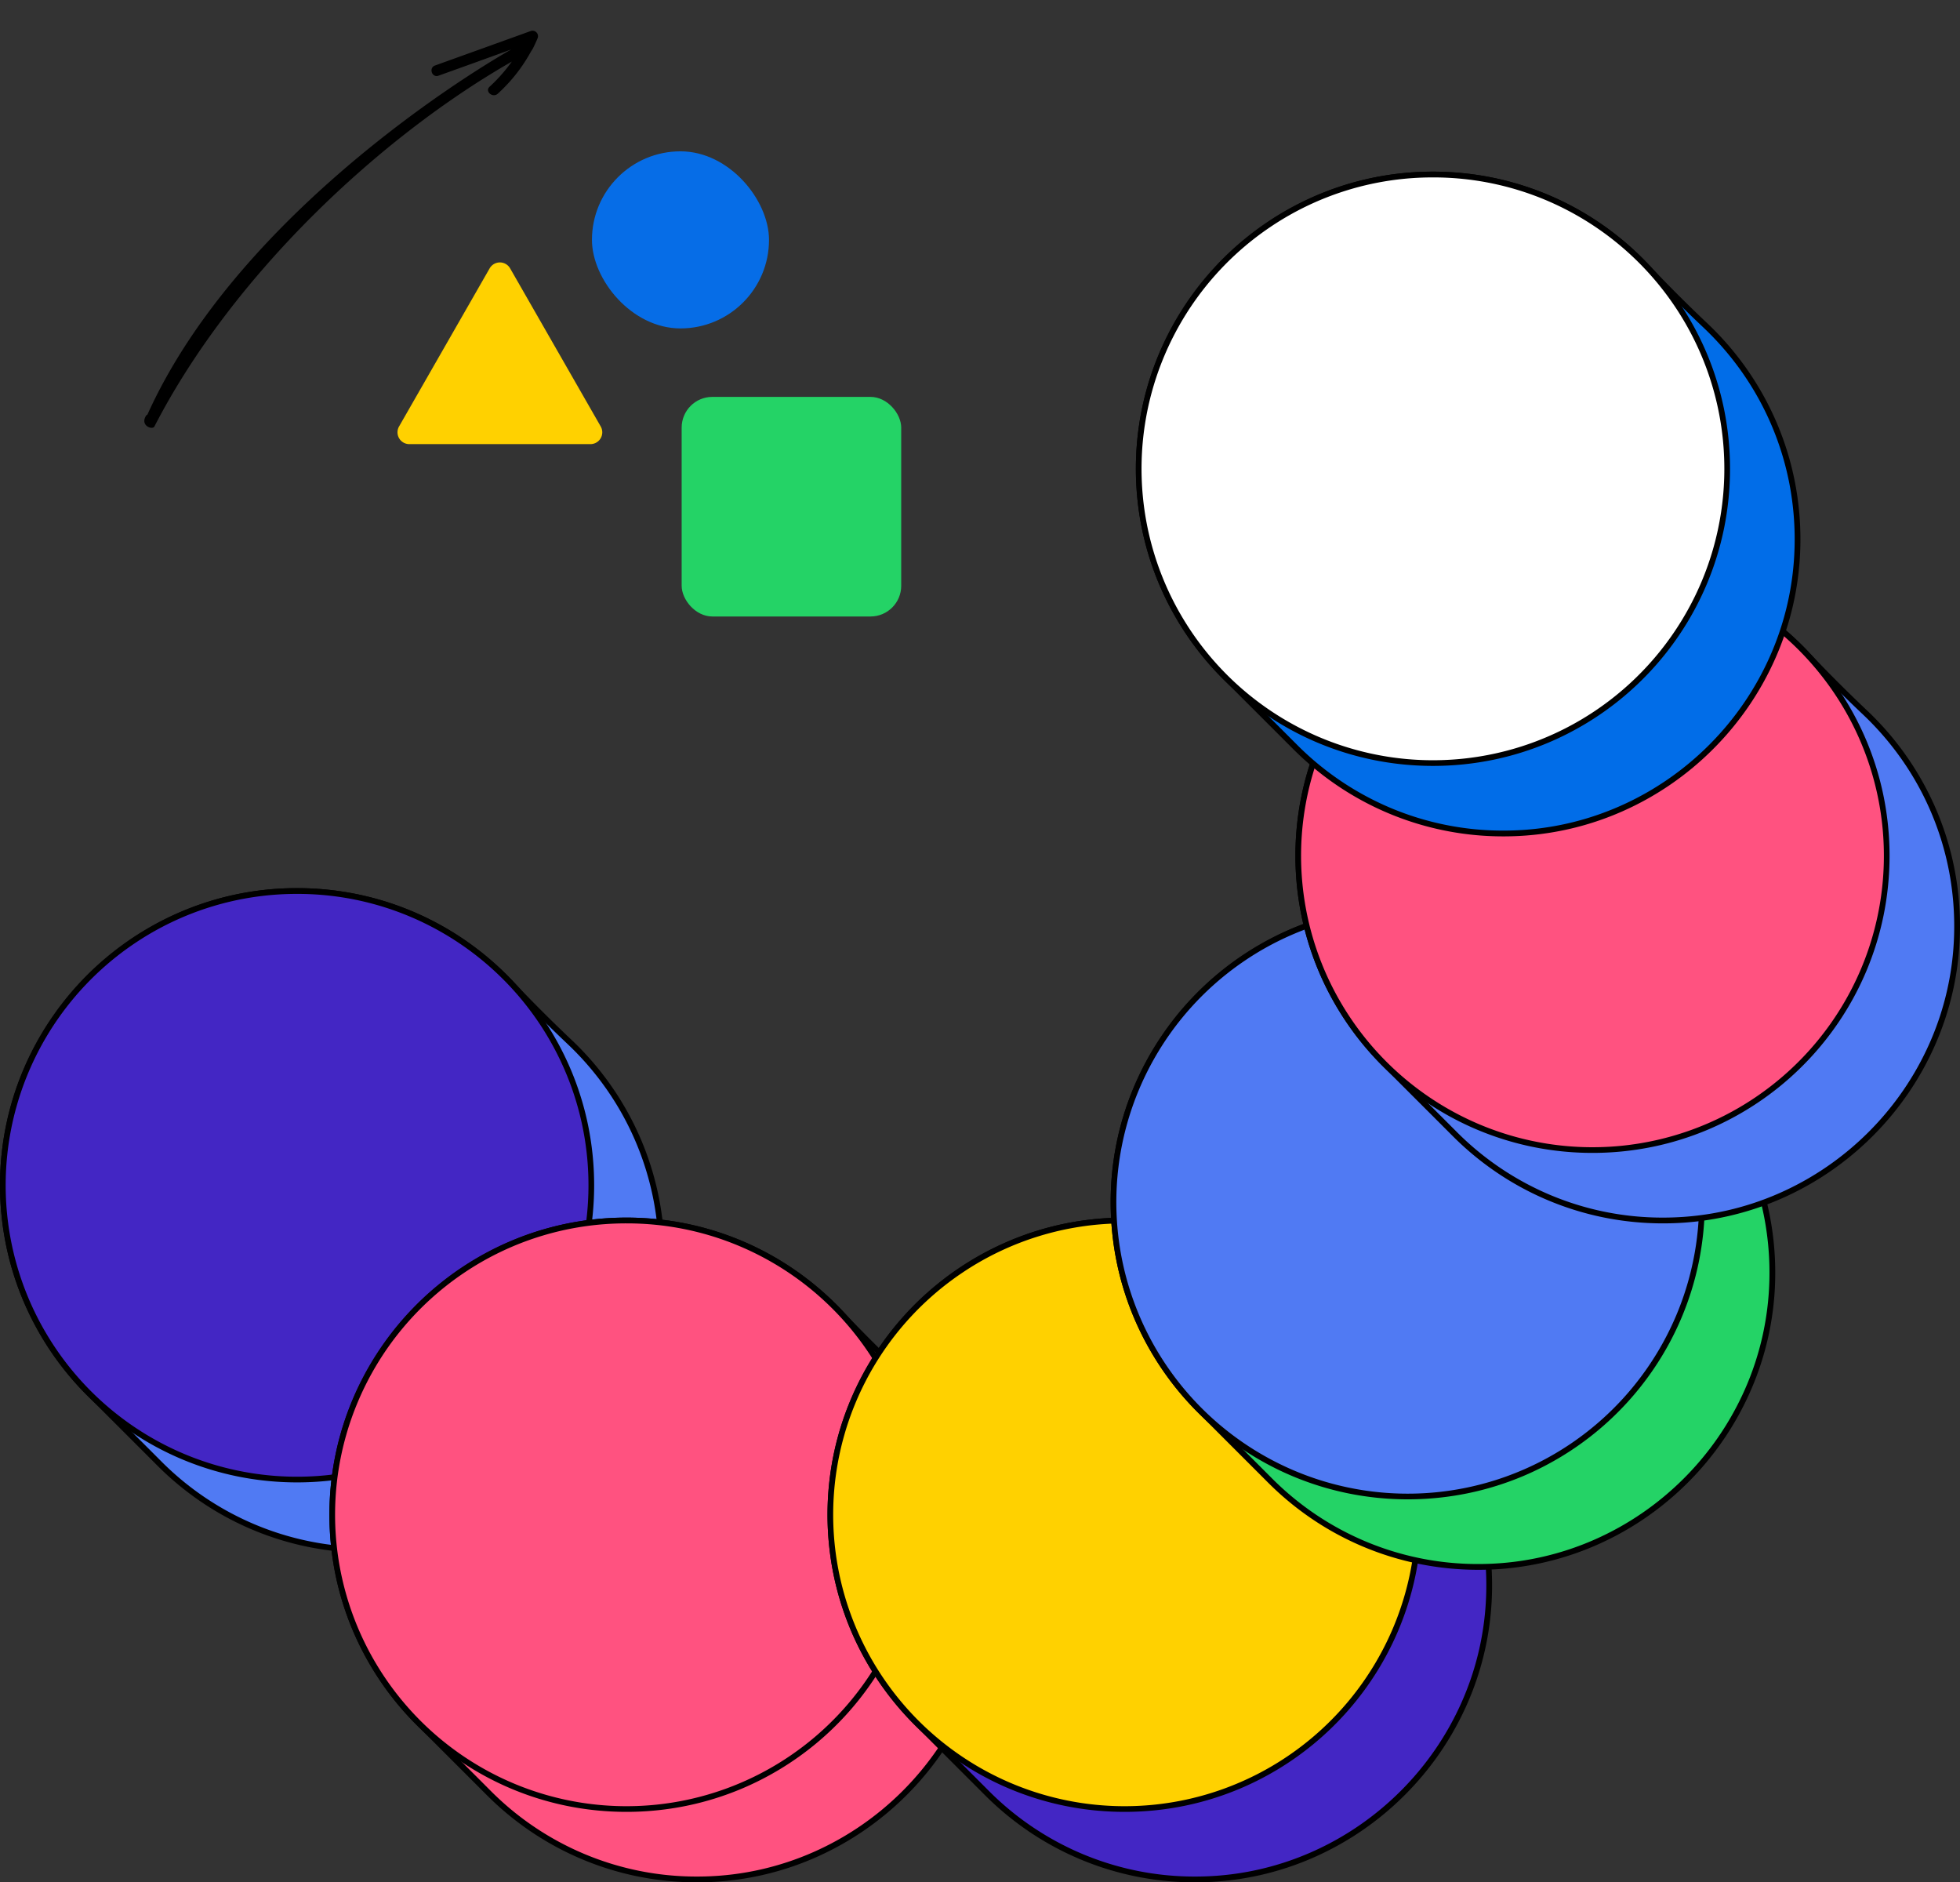 <svg xmlns="http://www.w3.org/2000/svg" xmlns:xlink="http://www.w3.org/1999/xlink" width="830.25" height="797.182" viewBox="0 0 830.25 797.182"><rect x="0" y="0" width="830.25" height="797.182" fill="#333333" stroke="none"/><defs><clipPath id="clip-path"><rect id="Rettangolo_6373" data-name="Rettangolo 6373" width="152.007" height="181.63" fill="none"></rect></clipPath></defs><g id="Raggruppa_86385" data-name="Raggruppa 86385" transform="translate(-294.25 -4273.913)"><g id="Raggruppa_86273" data-name="Raggruppa 86273" transform="translate(294.25 4650.037)"><path id="Tracciato_99720" data-name="Tracciato 99720" d="M215.155,67.414A124.184,124.184,0,0,0,121.04,28.428C55.391,30.267,1.889,83.76.05,149.409a124.19,124.19,0,0,0,36.458,91.658Q51.439,256,66.38,270.938A124.184,124.184,0,0,0,158.028,307.4c65.658-1.839,119.151-55.341,120.99-120.99a124.183,124.183,0,0,0-38.986-94.115q-12.783-12.08-24.877-24.877" transform="translate(1.227 -27.149)" fill="#507af3"></path><path id="Tracciato_99720_-_Contorno" data-name="Tracciato 99720 - Contorno" d="M154.947,309.145h0a126.655,126.655,0,0,1-25.353-2.558,125.091,125.091,0,0,1-44.985-18.941,126.76,126.76,0,0,1-18.618-15.368c-6.632-6.638-13.378-13.382-19.9-19.9l-9.969-9.967A125.988,125.988,0,0,1,8.5,200.862a125.125,125.125,0,0,1-7.182-24.6A127.136,127.136,0,0,1-.7,149.849a123.963,123.963,0,0,1,10.552-46.8A126.437,126.437,0,0,1,21.3,82.546,127.6,127.6,0,0,1,54.174,49.671a126.459,126.459,0,0,1,20.5-11.441,123.988,123.988,0,0,1,46.8-10.551c1.2-.034,2.421-.051,3.621-.051a126.527,126.527,0,0,1,26.257,2.747,125.1,125.1,0,0,1,46.272,20.278,126.826,126.826,0,0,1,18.889,16.4c8,8.47,16.358,16.823,24.828,24.828a126.083,126.083,0,0,1,29.483,42.354,125.033,125.033,0,0,1,7.706,25.363,126.964,126.964,0,0,1,2.181,27.323,123.985,123.985,0,0,1-10.551,46.8,126.455,126.455,0,0,1-11.442,20.5A127.6,127.6,0,0,1,225.847,287.1a126.451,126.451,0,0,1-20.5,11.443,123.986,123.986,0,0,1-46.806,10.552C157.344,309.128,156.136,309.145,154.947,309.145ZM125.1,30.076c-1.178,0-2.373.017-3.553.05A121.551,121.551,0,0,0,75.667,40.47,124,124,0,0,0,55.561,51.689,125.156,125.156,0,0,0,23.314,83.933a123.987,123.987,0,0,0-11.221,20.1,121.526,121.526,0,0,0-10.345,45.88,124.682,124.682,0,0,0,1.975,25.9,122.6,122.6,0,0,0,18.6,45.922,124.275,124.275,0,0,0,15.526,18.936l9.969,9.967c6.524,6.523,13.271,13.267,19.9,19.905A123.579,123.579,0,0,0,106.929,297a122.521,122.521,0,0,0,48.014,9.7h0c1.166,0,2.351-.017,3.522-.049A121.547,121.547,0,0,0,204.354,296.3a124,124,0,0,0,20.106-11.221,125.154,125.154,0,0,0,32.246-32.247,124,124,0,0,0,11.22-20.106,121.548,121.548,0,0,0,10.344-45.882,124.512,124.512,0,0,0-2.138-26.8,122.6,122.6,0,0,0-19.914-47.2,124.34,124.34,0,0,0-16.551-19.2c-8.5-8.036-16.89-16.422-24.926-24.926a123.67,123.67,0,0,0-40-28.25,122.6,122.6,0,0,0-23.887-7.71A124.072,124.072,0,0,0,125.1,30.076Z" transform="translate(0.753 -27.624)"></path><path id="Tracciato_99721" data-name="Tracciato 99721" d="M249.229,152.992A124.615,124.615,0,1,1,124.615,28.377,124.615,124.615,0,0,1,249.229,152.992" transform="translate(1.225 -27.152)" fill="#4326c4"></path><path id="Tracciato_99721_-_Contorno" data-name="Tracciato 99721 - Contorno" d="M125.089,279.305a126.761,126.761,0,0,1-25.36-2.557,125.156,125.156,0,0,1-45-18.935A126.2,126.2,0,0,1,9.14,202.449a125.213,125.213,0,0,1-7.333-23.623,127.054,127.054,0,0,1,0-50.719,125.157,125.157,0,0,1,18.936-45A126.2,126.2,0,0,1,76.107,37.517,125.217,125.217,0,0,1,99.73,30.184a127.054,127.054,0,0,1,50.719,0,125.156,125.156,0,0,1,45,18.936,126.2,126.2,0,0,1,45.591,55.364,125.212,125.212,0,0,1,7.333,23.623,127.054,127.054,0,0,1,0,50.719,125.158,125.158,0,0,1-18.936,45,126.2,126.2,0,0,1-55.364,45.591,125.215,125.215,0,0,1-23.623,7.333A126.761,126.761,0,0,1,125.089,279.305Zm0-249.229A122.809,122.809,0,0,0,56.1,51.148,123.754,123.754,0,0,0,11.4,105.438,123.226,123.226,0,0,0,22.772,222.454,123.754,123.754,0,0,0,77.061,267.16a123.226,123.226,0,0,0,117.016-11.376,123.754,123.754,0,0,0,44.706-54.289A123.226,123.226,0,0,0,227.407,84.479a123.754,123.754,0,0,0-54.289-44.706A122.616,122.616,0,0,0,125.089,30.076Z" transform="translate(0.75 -27.627)"></path></g><g id="Raggruppa_86272" data-name="Raggruppa 86272" transform="translate(433.785 4789.574)"><path id="Tracciato_99714" data-name="Tracciato 99714" d="M215.155,39.037A124.184,124.184,0,0,0,121.04.051C55.391,1.89,1.889,55.383.05,121.032a124.19,124.19,0,0,0,36.458,91.658q14.931,14.931,29.872,29.872a124.184,124.184,0,0,0,91.649,36.458c65.658-1.839,119.151-55.341,120.99-120.99a124.183,124.183,0,0,0-38.986-94.115q-12.783-12.08-24.877-24.877" transform="translate(1.227 1.227)" fill="#ff5280"></path><path id="Tracciato_99714_-_Contorno" data-name="Tracciato 99714 - Contorno" d="M154.947,280.768h0a126.654,126.654,0,0,1-25.353-2.558,125.089,125.089,0,0,1-44.984-18.941A126.76,126.76,0,0,1,65.988,243.9c-6.632-6.638-13.378-13.382-19.9-19.9l-9.969-9.967A125.988,125.988,0,0,1,8.5,172.485a125.125,125.125,0,0,1-7.182-24.6A127.136,127.136,0,0,1-.7,121.472a123.963,123.963,0,0,1,10.552-46.8A126.438,126.438,0,0,1,21.3,54.169,127.6,127.6,0,0,1,54.174,21.294a126.455,126.455,0,0,1,20.5-11.441A123.988,123.988,0,0,1,121.48-.7c1.2-.034,2.421-.051,3.621-.051A126.527,126.527,0,0,1,151.359,2a125.1,125.1,0,0,1,46.272,20.278,126.827,126.827,0,0,1,18.889,16.4c8,8.47,16.358,16.824,24.828,24.828a126.083,126.083,0,0,1,29.483,42.354,125.034,125.034,0,0,1,7.706,25.363,126.964,126.964,0,0,1,2.181,27.323,123.986,123.986,0,0,1-10.551,46.8,126.453,126.453,0,0,1-11.442,20.5,127.6,127.6,0,0,1-32.877,32.879,126.447,126.447,0,0,1-20.5,11.443,123.984,123.984,0,0,1-46.806,10.552C157.344,280.751,156.136,280.768,154.947,280.768ZM125.1,1.7c-1.178,0-2.373.017-3.553.05A121.551,121.551,0,0,0,75.667,12.093,124,124,0,0,0,55.561,23.312,125.155,125.155,0,0,0,23.314,55.556a123.988,123.988,0,0,0-11.221,20.1,121.526,121.526,0,0,0-10.345,45.88,124.682,124.682,0,0,0,1.975,25.9,122.6,122.6,0,0,0,18.6,45.922A124.275,124.275,0,0,0,37.848,212.3l9.969,9.967c6.524,6.523,13.271,13.267,19.9,19.905a123.581,123.581,0,0,0,39.209,26.449,122.521,122.521,0,0,0,48.014,9.7h0c1.167,0,2.351-.017,3.522-.049a121.548,121.548,0,0,0,45.885-10.345A124,124,0,0,0,224.46,256.7a125.154,125.154,0,0,0,32.246-32.247,124,124,0,0,0,11.22-20.106,121.548,121.548,0,0,0,10.344-45.882,124.512,124.512,0,0,0-2.138-26.8,122.6,122.6,0,0,0-19.914-47.2,124.341,124.341,0,0,0-16.551-19.2c-8.5-8.036-16.89-16.422-24.926-24.926a123.67,123.67,0,0,0-40-28.25,122.6,122.6,0,0,0-23.887-7.71A124.072,124.072,0,0,0,125.1,1.7Z" transform="translate(0.753 0.752)"></path><path id="Tracciato_99715" data-name="Tracciato 99715" d="M249.229,124.615A124.615,124.615,0,1,1,124.615,0,124.615,124.615,0,0,1,249.229,124.615" transform="translate(1.225 1.225)" fill="#ff5280"></path><path id="Tracciato_99715_-_Contorno" data-name="Tracciato 99715 - Contorno" d="M125.089,250.928a126.762,126.762,0,0,1-25.36-2.557,125.156,125.156,0,0,1-45-18.936A126.2,126.2,0,0,1,9.14,174.072a125.214,125.214,0,0,1-7.333-23.623,127.054,127.054,0,0,1,0-50.719,125.158,125.158,0,0,1,18.936-45A126.2,126.2,0,0,1,76.107,9.14,125.217,125.217,0,0,1,99.73,1.807a127.054,127.054,0,0,1,50.719,0,125.156,125.156,0,0,1,45,18.936,126.2,126.2,0,0,1,45.591,55.364,125.213,125.213,0,0,1,7.333,23.623,127.054,127.054,0,0,1,0,50.719,125.158,125.158,0,0,1-18.936,45,126.2,126.2,0,0,1-55.364,45.591,125.215,125.215,0,0,1-23.623,7.333A126.762,126.762,0,0,1,125.089,250.928Zm0-249.229A122.809,122.809,0,0,0,56.1,22.771,123.754,123.754,0,0,0,11.4,77.061,123.226,123.226,0,0,0,22.772,194.077a123.754,123.754,0,0,0,54.289,44.706,123.226,123.226,0,0,0,117.016-11.376,123.754,123.754,0,0,0,44.706-54.289A123.226,123.226,0,0,0,227.407,56.1,123.754,123.754,0,0,0,173.118,11.4,122.616,122.616,0,0,0,125.089,1.7Z" transform="translate(0.75 0.75)"></path></g><g id="Raggruppa_86271" data-name="Raggruppa 86271" transform="translate(644.777 4789.574)"><path id="Tracciato_99716" data-name="Tracciato 99716" d="M243.346,39.037A124.183,124.183,0,0,0,149.231.051C83.582,1.89,30.08,55.383,28.241,121.032A124.19,124.19,0,0,0,64.7,212.689Q79.63,227.621,94.58,242.561a124.163,124.163,0,0,0,91.64,36.458c65.658-1.839,119.151-55.341,120.99-120.99a124.152,124.152,0,0,0-38.986-94.115q-12.783-12.08-24.877-24.877" transform="translate(-26.967 1.227)" fill="#4326c4"></path><path id="Tracciato_99716_-_Contorno" data-name="Tracciato 99716 - Contorno" d="M183.138,280.768h0a125.153,125.153,0,0,1-70.33-21.5A126.79,126.79,0,0,1,94.188,243.9c-5.976-5.982-12.058-12.059-17.94-17.937Q70.276,220,64.308,214.03a125.987,125.987,0,0,1-27.62-41.545,125.125,125.125,0,0,1-7.182-24.6,127.136,127.136,0,0,1-2.014-26.409,123.963,123.963,0,0,1,10.552-46.8,126.441,126.441,0,0,1,11.443-20.5A127.6,127.6,0,0,1,82.365,21.294a126.457,126.457,0,0,1,20.5-11.441A123.988,123.988,0,0,1,149.671-.7c1.2-.034,2.421-.051,3.621-.051A126.527,126.527,0,0,1,179.55,2a125.1,125.1,0,0,1,46.272,20.278,126.828,126.828,0,0,1,18.889,16.4c8,8.469,16.357,16.823,24.828,24.828a126.012,126.012,0,0,1,29.486,42.354,125.02,125.02,0,0,1,7.7,25.363,127.009,127.009,0,0,1,2.179,27.323,123.984,123.984,0,0,1-10.551,46.8,126.452,126.452,0,0,1-11.442,20.5,127.6,127.6,0,0,1-32.877,32.879,126.447,126.447,0,0,1-20.5,11.443,123.984,123.984,0,0,1-46.806,10.552C185.535,280.751,184.327,280.768,183.138,280.768ZM153.293,1.7c-1.178,0-2.373.017-3.553.05a121.551,121.551,0,0,0-45.882,10.343A124,124,0,0,0,83.752,23.312,125.154,125.154,0,0,0,51.5,55.556a123.983,123.983,0,0,0-11.221,20.1,121.526,121.526,0,0,0-10.345,45.88,124.682,124.682,0,0,0,1.975,25.9,122.6,122.6,0,0,0,18.6,45.922A124.272,124.272,0,0,0,66.039,212.3q5.967,5.967,11.94,11.934c5.882,5.878,11.965,11.956,17.941,17.938a123.585,123.585,0,0,0,39.2,26.449,122.494,122.494,0,0,0,48.009,9.7h0c1.167,0,2.351-.017,3.522-.049a121.547,121.547,0,0,0,45.885-10.345A123.993,123.993,0,0,0,252.651,256.7,125.153,125.153,0,0,0,284.9,224.457a124,124,0,0,0,11.22-20.106,121.549,121.549,0,0,0,10.344-45.882,124.557,124.557,0,0,0-2.137-26.8,122.567,122.567,0,0,0-19.911-47.2,124.271,124.271,0,0,0-16.555-19.2c-8.5-8.037-16.891-16.423-24.926-24.926a123.67,123.67,0,0,0-40-28.25,122.6,122.6,0,0,0-23.887-7.71A124.072,124.072,0,0,0,153.293,1.7Z" transform="translate(-27.442 0.752)"></path><path id="Tracciato_99717" data-name="Tracciato 99717" d="M277.421,124.615A124.615,124.615,0,1,1,152.807,0,124.615,124.615,0,0,1,277.421,124.615" transform="translate(-26.962 1.225)" fill="#ffd100"></path><path id="Tracciato_99717_-_Contorno" data-name="Tracciato 99717 - Contorno" d="M153.281,250.928a126.762,126.762,0,0,1-25.36-2.557,125.156,125.156,0,0,1-45-18.936,126.2,126.2,0,0,1-45.591-55.364A125.217,125.217,0,0,1,30,150.449a127.054,127.054,0,0,1,0-50.719,125.156,125.156,0,0,1,18.936-45A126.2,126.2,0,0,1,104.3,9.14a125.216,125.216,0,0,1,23.623-7.333,127.054,127.054,0,0,1,50.719,0,125.156,125.156,0,0,1,45,18.936,126.2,126.2,0,0,1,45.591,55.364,125.215,125.215,0,0,1,7.333,23.623,127.054,127.054,0,0,1,0,50.719,125.156,125.156,0,0,1-18.936,45,126.2,126.2,0,0,1-55.364,45.591,125.214,125.214,0,0,1-23.623,7.333A126.762,126.762,0,0,1,153.281,250.928Zm0-249.229A122.808,122.808,0,0,0,84.293,22.771,123.753,123.753,0,0,0,39.587,77.061,123.226,123.226,0,0,0,50.963,194.077a123.754,123.754,0,0,0,54.289,44.706,123.226,123.226,0,0,0,117.016-11.376,123.753,123.753,0,0,0,44.706-54.289A123.226,123.226,0,0,0,255.6,56.1,123.753,123.753,0,0,0,201.31,11.4,122.617,122.617,0,0,0,153.281,1.7Z" transform="translate(-27.436 0.75)"></path></g><rect id="Rettangolo_6371" data-name="Rettangolo 6371" width="93" height="93" rx="13" transform="translate(583 4442)" fill="#24d366"></rect><rect id="Rettangolo_6372" data-name="Rettangolo 6372" width="75" height="75" rx="37.5" transform="translate(545 4338)" fill="#066de7"></rect><path id="Poligono_1" data-name="Poligono 1" d="M42.662,7.568a5,5,0,0,1,8.676,0L89.709,74.514A5,5,0,0,1,85.371,82H8.629a5,5,0,0,1-4.338-7.486Z" transform="translate(459 4380)" fill="#ffd100"></path><g id="Raggruppa_86270" data-name="Raggruppa 86270" transform="translate(764.72 4657.213)"><g id="Raggruppa_85777" data-name="Raggruppa 85777" transform="translate(0 0)"><path id="Tracciato_99718" data-name="Tracciato 99718" d="M271.538,39.037A124.178,124.178,0,0,0,177.432.051c-65.658,1.839-119.16,55.332-121,120.981a124.19,124.19,0,0,0,36.458,91.658q14.931,14.931,29.872,29.872a124.184,124.184,0,0,0,91.649,36.458c65.658-1.839,119.151-55.341,120.99-120.99a124.183,124.183,0,0,0-38.986-94.115q-12.783-12.08-24.877-24.877" transform="translate(-55.159 1.227)" fill="#24d366"></path><path id="Tracciato_99718_-_Contorno" data-name="Tracciato 99718 - Contorno" d="M211.33,280.768h0a126.655,126.655,0,0,1-25.353-2.558,125.089,125.089,0,0,1-44.984-18.941A126.758,126.758,0,0,1,122.371,243.9c-6.632-6.638-13.378-13.382-19.9-19.9L92.5,214.03a125.987,125.987,0,0,1-27.62-41.545,125.128,125.128,0,0,1-7.182-24.6,127.134,127.134,0,0,1-2.014-26.409,123.961,123.961,0,0,1,10.552-46.8,126.433,126.433,0,0,1,11.443-20.5,127.6,127.6,0,0,1,32.88-32.876A126.467,126.467,0,0,1,131.065,9.852,124.01,124.01,0,0,1,177.872-.7c1.2-.034,2.421-.051,3.621-.051A126.489,126.489,0,0,1,207.745,2a125.1,125.1,0,0,1,46.269,20.278,126.828,126.828,0,0,1,18.889,16.4c8,8.47,16.358,16.824,24.828,24.828a126.083,126.083,0,0,1,29.483,42.354,125.03,125.03,0,0,1,7.706,25.363,126.96,126.96,0,0,1,2.181,27.323,123.986,123.986,0,0,1-10.551,46.8,126.452,126.452,0,0,1-11.442,20.5,127.6,127.6,0,0,1-32.877,32.879,126.447,126.447,0,0,1-20.5,11.443,123.985,123.985,0,0,1-46.806,10.552C213.727,280.751,212.519,280.768,211.33,280.768ZM181.493,1.7c-1.177,0-2.372.017-3.552.05a121.573,121.573,0,0,0-45.887,10.343,124.012,124.012,0,0,0-20.108,11.219A125.153,125.153,0,0,0,79.7,55.556a123.979,123.979,0,0,0-11.221,20.1,121.523,121.523,0,0,0-10.345,45.88,124.679,124.679,0,0,0,1.975,25.9,122.6,122.6,0,0,0,18.6,45.922A124.273,124.273,0,0,0,94.231,212.3l9.969,9.967c6.524,6.523,13.271,13.267,19.9,19.905a123.581,123.581,0,0,0,39.209,26.449,122.521,122.521,0,0,0,48.014,9.7h0c1.167,0,2.351-.017,3.522-.049a121.547,121.547,0,0,0,45.885-10.345A123.99,123.99,0,0,0,280.843,256.7a125.153,125.153,0,0,0,32.246-32.247,124,124,0,0,0,11.22-20.106,121.547,121.547,0,0,0,10.344-45.882,124.51,124.51,0,0,0-2.138-26.8,122.6,122.6,0,0,0-19.914-47.2,124.343,124.343,0,0,0-16.551-19.2c-8.5-8.036-16.89-16.422-24.926-24.926a123.678,123.678,0,0,0-40-28.25,122.586,122.586,0,0,0-23.884-7.71A124.034,124.034,0,0,0,181.493,1.7Z" transform="translate(-55.634 0.752)"></path><path id="Tracciato_99719" data-name="Tracciato 99719" d="M305.613,124.615A124.615,124.615,0,1,1,181,0,124.615,124.615,0,0,1,305.613,124.615" transform="translate(-55.154 1.225)" fill="#507af3"></path><path id="Tracciato_99719_-_Contorno" data-name="Tracciato 99719 - Contorno" d="M181.473,250.928a126.762,126.762,0,0,1-25.36-2.557,125.157,125.157,0,0,1-45-18.936,126.2,126.2,0,0,1-45.591-55.364,125.214,125.214,0,0,1-7.333-23.623,127.054,127.054,0,0,1,0-50.719,125.157,125.157,0,0,1,18.936-45A126.2,126.2,0,0,1,132.491,9.14a125.216,125.216,0,0,1,23.623-7.333,127.054,127.054,0,0,1,50.719,0,125.156,125.156,0,0,1,45,18.936,126.2,126.2,0,0,1,45.591,55.364,125.215,125.215,0,0,1,7.333,23.623,127.053,127.053,0,0,1,0,50.719,125.157,125.157,0,0,1-18.936,45,126.2,126.2,0,0,1-55.364,45.591,125.215,125.215,0,0,1-23.623,7.333A126.762,126.762,0,0,1,181.473,250.928Zm0-249.229a122.808,122.808,0,0,0-68.988,21.072A123.754,123.754,0,0,0,67.779,77.061,123.226,123.226,0,0,0,79.156,194.077a123.754,123.754,0,0,0,54.289,44.706,123.226,123.226,0,0,0,117.016-11.376,123.754,123.754,0,0,0,44.706-54.289A123.226,123.226,0,0,0,283.791,56.1,123.754,123.754,0,0,0,229.5,11.4,122.616,122.616,0,0,0,181.473,1.7Z" transform="translate(-55.629 0.75)"></path></g></g><g id="Raggruppa_86275" data-name="Raggruppa 86275" transform="translate(842.982 4510.498)"><path id="Tracciato_99724" data-name="Tracciato 99724" d="M271.538,67.414a124.178,124.178,0,0,0-94.106-38.986c-65.658,1.839-119.16,55.332-121,120.981a124.19,124.19,0,0,0,36.458,91.658Q107.822,256,122.763,270.938A124.184,124.184,0,0,0,214.412,307.4c65.658-1.839,119.151-55.341,120.99-120.99a124.183,124.183,0,0,0-38.986-94.115q-12.783-12.08-24.877-24.877" transform="translate(-55.159 -27.147)" fill="#507af3"></path><path id="Tracciato_99724_-_Contorno" data-name="Tracciato 99724 - Contorno" d="M211.33,309.145h0a126.655,126.655,0,0,1-25.353-2.558,125.092,125.092,0,0,1-44.985-18.941,126.76,126.76,0,0,1-18.618-15.368c-6.632-6.638-13.378-13.382-19.9-19.9L92.5,242.407a125.988,125.988,0,0,1-27.62-41.545,125.127,125.127,0,0,1-7.182-24.6,127.134,127.134,0,0,1-2.014-26.409,123.961,123.961,0,0,1,10.552-46.8,126.435,126.435,0,0,1,11.443-20.5A127.6,127.6,0,0,1,110.56,49.67a126.465,126.465,0,0,1,20.506-11.441,124.01,124.01,0,0,1,46.807-10.551c1.2-.034,2.421-.051,3.621-.051a126.49,126.49,0,0,1,26.252,2.747,125.1,125.1,0,0,1,46.269,20.278,126.828,126.828,0,0,1,18.889,16.4c8,8.47,16.358,16.823,24.828,24.828a126.083,126.083,0,0,1,29.483,42.354,125.03,125.03,0,0,1,7.706,25.363,126.96,126.96,0,0,1,2.181,27.323,123.985,123.985,0,0,1-10.551,46.8,126.455,126.455,0,0,1-11.442,20.5A127.6,127.6,0,0,1,282.23,287.1a126.452,126.452,0,0,1-20.5,11.443,123.986,123.986,0,0,1-46.806,10.552C213.727,309.128,212.519,309.145,211.33,309.145ZM181.493,30.076c-1.177,0-2.372.017-3.552.05A121.573,121.573,0,0,0,132.054,40.47a124.012,124.012,0,0,0-20.108,11.219A125.153,125.153,0,0,0,79.7,83.933a123.983,123.983,0,0,0-11.221,20.1,121.523,121.523,0,0,0-10.345,45.88,124.679,124.679,0,0,0,1.975,25.9,122.6,122.6,0,0,0,18.6,45.922,124.272,124.272,0,0,0,15.526,18.936l9.969,9.967c6.524,6.523,13.271,13.267,19.9,19.905A123.58,123.58,0,0,0,163.312,297a122.521,122.521,0,0,0,48.014,9.7h0c1.167,0,2.351-.017,3.522-.049A121.546,121.546,0,0,0,260.737,296.3a123.99,123.99,0,0,0,20.106-11.221,125.153,125.153,0,0,0,32.246-32.247,124,124,0,0,0,11.22-20.106,121.548,121.548,0,0,0,10.344-45.882,124.51,124.51,0,0,0-2.138-26.8,122.6,122.6,0,0,0-19.914-47.2,124.343,124.343,0,0,0-16.551-19.2c-8.5-8.036-16.89-16.422-24.926-24.926a123.678,123.678,0,0,0-40-28.25,122.586,122.586,0,0,0-23.884-7.71A124.033,124.033,0,0,0,181.493,30.076Z" transform="translate(-55.633 -27.622)"></path><path id="Tracciato_99725" data-name="Tracciato 99725" d="M305.613,152.992A124.615,124.615,0,1,1,181,28.377,124.615,124.615,0,0,1,305.613,152.992" transform="translate(-55.159 -27.152)" fill="#ff5280"></path><path id="Tracciato_99725_-_Contorno" data-name="Tracciato 99725 - Contorno" d="M181.473,279.305a126.761,126.761,0,0,1-25.36-2.557,125.157,125.157,0,0,1-45-18.935,126.2,126.2,0,0,1-45.591-55.364,125.214,125.214,0,0,1-7.333-23.623,127.054,127.054,0,0,1,0-50.719,125.157,125.157,0,0,1,18.936-45,126.2,126.2,0,0,1,55.365-45.591,125.216,125.216,0,0,1,23.623-7.333,127.054,127.054,0,0,1,50.719,0,125.156,125.156,0,0,1,45,18.936,126.2,126.2,0,0,1,45.591,55.364,125.214,125.214,0,0,1,7.333,23.623,127.053,127.053,0,0,1,0,50.719,125.157,125.157,0,0,1-18.936,45,126.2,126.2,0,0,1-55.364,45.591,125.215,125.215,0,0,1-23.623,7.333A126.761,126.761,0,0,1,181.473,279.305Zm0-249.229a122.808,122.808,0,0,0-68.988,21.072,123.755,123.755,0,0,0-44.706,54.289A123.225,123.225,0,0,0,79.156,222.454a123.754,123.754,0,0,0,54.289,44.706,123.226,123.226,0,0,0,117.016-11.376,123.754,123.754,0,0,0,44.706-54.289A123.226,123.226,0,0,0,283.791,84.479,123.754,123.754,0,0,0,229.5,39.772,122.616,122.616,0,0,0,181.473,30.076Z" transform="translate(-55.634 -27.627)"></path></g><g id="Raggruppa_86274" data-name="Raggruppa 86274" transform="translate(775.395 4346.602)"><path id="Tracciato_99722" data-name="Tracciato 99722" d="M243.346,67.414a124.184,124.184,0,0,0-94.115-38.986C83.582,30.267,30.08,83.76,28.241,149.409A124.19,124.19,0,0,0,64.7,241.066Q79.63,256,94.58,270.938A124.164,124.164,0,0,0,186.22,307.4c65.658-1.839,119.151-55.341,120.99-120.99a124.152,124.152,0,0,0-38.986-94.115q-12.783-12.08-24.877-24.877" transform="translate(-26.967 -27.149)" fill="#016de8"></path><path id="Tracciato_99722_-_Contorno" data-name="Tracciato 99722 - Contorno" d="M183.138,309.145h0a125.153,125.153,0,0,1-70.33-21.5,126.792,126.792,0,0,1-18.616-15.368c-5.975-5.98-12.055-12.056-17.935-17.932q-5.975-5.97-11.945-11.94a125.988,125.988,0,0,1-27.62-41.545,125.125,125.125,0,0,1-7.182-24.6,127.136,127.136,0,0,1-2.014-26.409,123.963,123.963,0,0,1,10.552-46.8,126.44,126.44,0,0,1,11.443-20.5A127.6,127.6,0,0,1,82.365,49.671a126.461,126.461,0,0,1,20.5-11.441,123.988,123.988,0,0,1,46.8-10.551c1.2-.034,2.421-.051,3.621-.051a126.527,126.527,0,0,1,26.257,2.747,125.1,125.1,0,0,1,46.272,20.278,126.827,126.827,0,0,1,18.889,16.4c8,8.469,16.357,16.823,24.828,24.828a126.012,126.012,0,0,1,29.486,42.354,125.02,125.02,0,0,1,7.7,25.363,127.009,127.009,0,0,1,2.179,27.323,123.984,123.984,0,0,1-10.551,46.8,126.455,126.455,0,0,1-11.442,20.5A127.6,127.6,0,0,1,254.038,287.1a126.452,126.452,0,0,1-20.5,11.443,123.986,123.986,0,0,1-46.806,10.552C185.535,309.128,184.327,309.145,183.138,309.145ZM153.293,30.076c-1.178,0-2.373.017-3.553.05A121.551,121.551,0,0,0,103.858,40.47,124,124,0,0,0,83.752,51.689,125.155,125.155,0,0,0,51.5,83.933a123.982,123.982,0,0,0-11.221,20.1,121.526,121.526,0,0,0-10.345,45.88,124.682,124.682,0,0,0,1.975,25.9,122.6,122.6,0,0,0,18.6,45.922,124.272,124.272,0,0,0,15.526,18.936q5.969,5.969,11.945,11.939c5.881,5.876,11.961,11.953,17.936,17.933A123.586,123.586,0,0,0,135.125,297a122.5,122.5,0,0,0,48.009,9.7h0c1.167,0,2.351-.017,3.522-.049A121.546,121.546,0,0,0,232.545,296.3a123.992,123.992,0,0,0,20.106-11.221A125.153,125.153,0,0,0,284.9,252.834a124,124,0,0,0,11.22-20.106,121.549,121.549,0,0,0,10.344-45.882,124.557,124.557,0,0,0-2.137-26.8,122.567,122.567,0,0,0-19.911-47.2,124.27,124.27,0,0,0-16.555-19.2c-8.5-8.037-16.891-16.423-24.926-24.926a123.67,123.67,0,0,0-40-28.25,122.6,122.6,0,0,0-23.887-7.71A124.071,124.071,0,0,0,153.293,30.076Z" transform="translate(-27.442 -27.624)"></path><path id="Tracciato_99723" data-name="Tracciato 99723" d="M277.421,152.992A124.615,124.615,0,1,1,152.807,28.377,124.615,124.615,0,0,1,277.421,152.992" transform="translate(-26.962 -27.152)" fill="#fff"></path><path id="Tracciato_99723_-_Contorno" data-name="Tracciato 99723 - Contorno" d="M153.281,279.305a126.761,126.761,0,0,1-25.36-2.557,125.157,125.157,0,0,1-45-18.935,126.2,126.2,0,0,1-45.591-55.364A125.216,125.216,0,0,1,30,178.826a127.054,127.054,0,0,1,0-50.719,125.156,125.156,0,0,1,18.936-45A126.2,126.2,0,0,1,104.3,37.517a125.216,125.216,0,0,1,23.623-7.333,127.054,127.054,0,0,1,50.719,0,125.156,125.156,0,0,1,45,18.936,126.2,126.2,0,0,1,45.591,55.364,125.214,125.214,0,0,1,7.333,23.623,127.054,127.054,0,0,1,0,50.719,125.156,125.156,0,0,1-18.936,45,126.2,126.2,0,0,1-55.364,45.591,125.214,125.214,0,0,1-23.623,7.333A126.761,126.761,0,0,1,153.281,279.305Zm0-249.229A122.809,122.809,0,0,0,84.293,51.148a123.754,123.754,0,0,0-44.706,54.289A123.226,123.226,0,0,0,50.963,222.454a123.754,123.754,0,0,0,54.289,44.706,123.226,123.226,0,0,0,117.016-11.376,123.753,123.753,0,0,0,44.706-54.289A123.226,123.226,0,0,0,255.6,84.479,123.753,123.753,0,0,0,201.31,39.772,122.617,122.617,0,0,0,153.281,30.076Z" transform="translate(-27.436 -27.627)"></path></g><g id="Raggruppa_86296" data-name="Raggruppa 86296" transform="matrix(0.996, 0.087, -0.087, 0.996, 370.941, 4273.913)"><g id="Raggruppa_86295" data-name="Raggruppa 86295" transform="translate(0 0)" clip-path="url(#clip-path)"><path id="Tracciato_105117" data-name="Tracciato 105117" d="M151.888,3.061a2.322,2.322,0,0,0-3.062-2.9q-19.592,9.07-39.222,18.12c-2.668,1.223-.829,5.4,1.839,4.174q14.849-6.832,29.7-13.73C111.509,29.319,29.076,95.868,1.009,176.429l-.191-.15c-2.937,4.69,2.926,6.465,3.667,4.654,27.071-66.141,83.859-130,137.393-167.132a68.545,68.545,0,0,1-8.449,11.416c-2,2.127,1.742,4.787,3.711,2.643A68.615,68.615,0,0,0,149.771,8.45c.46-.313,2.116-5.389,2.116-5.389" transform="translate(0 0.001)"></path></g></g></g></svg>
